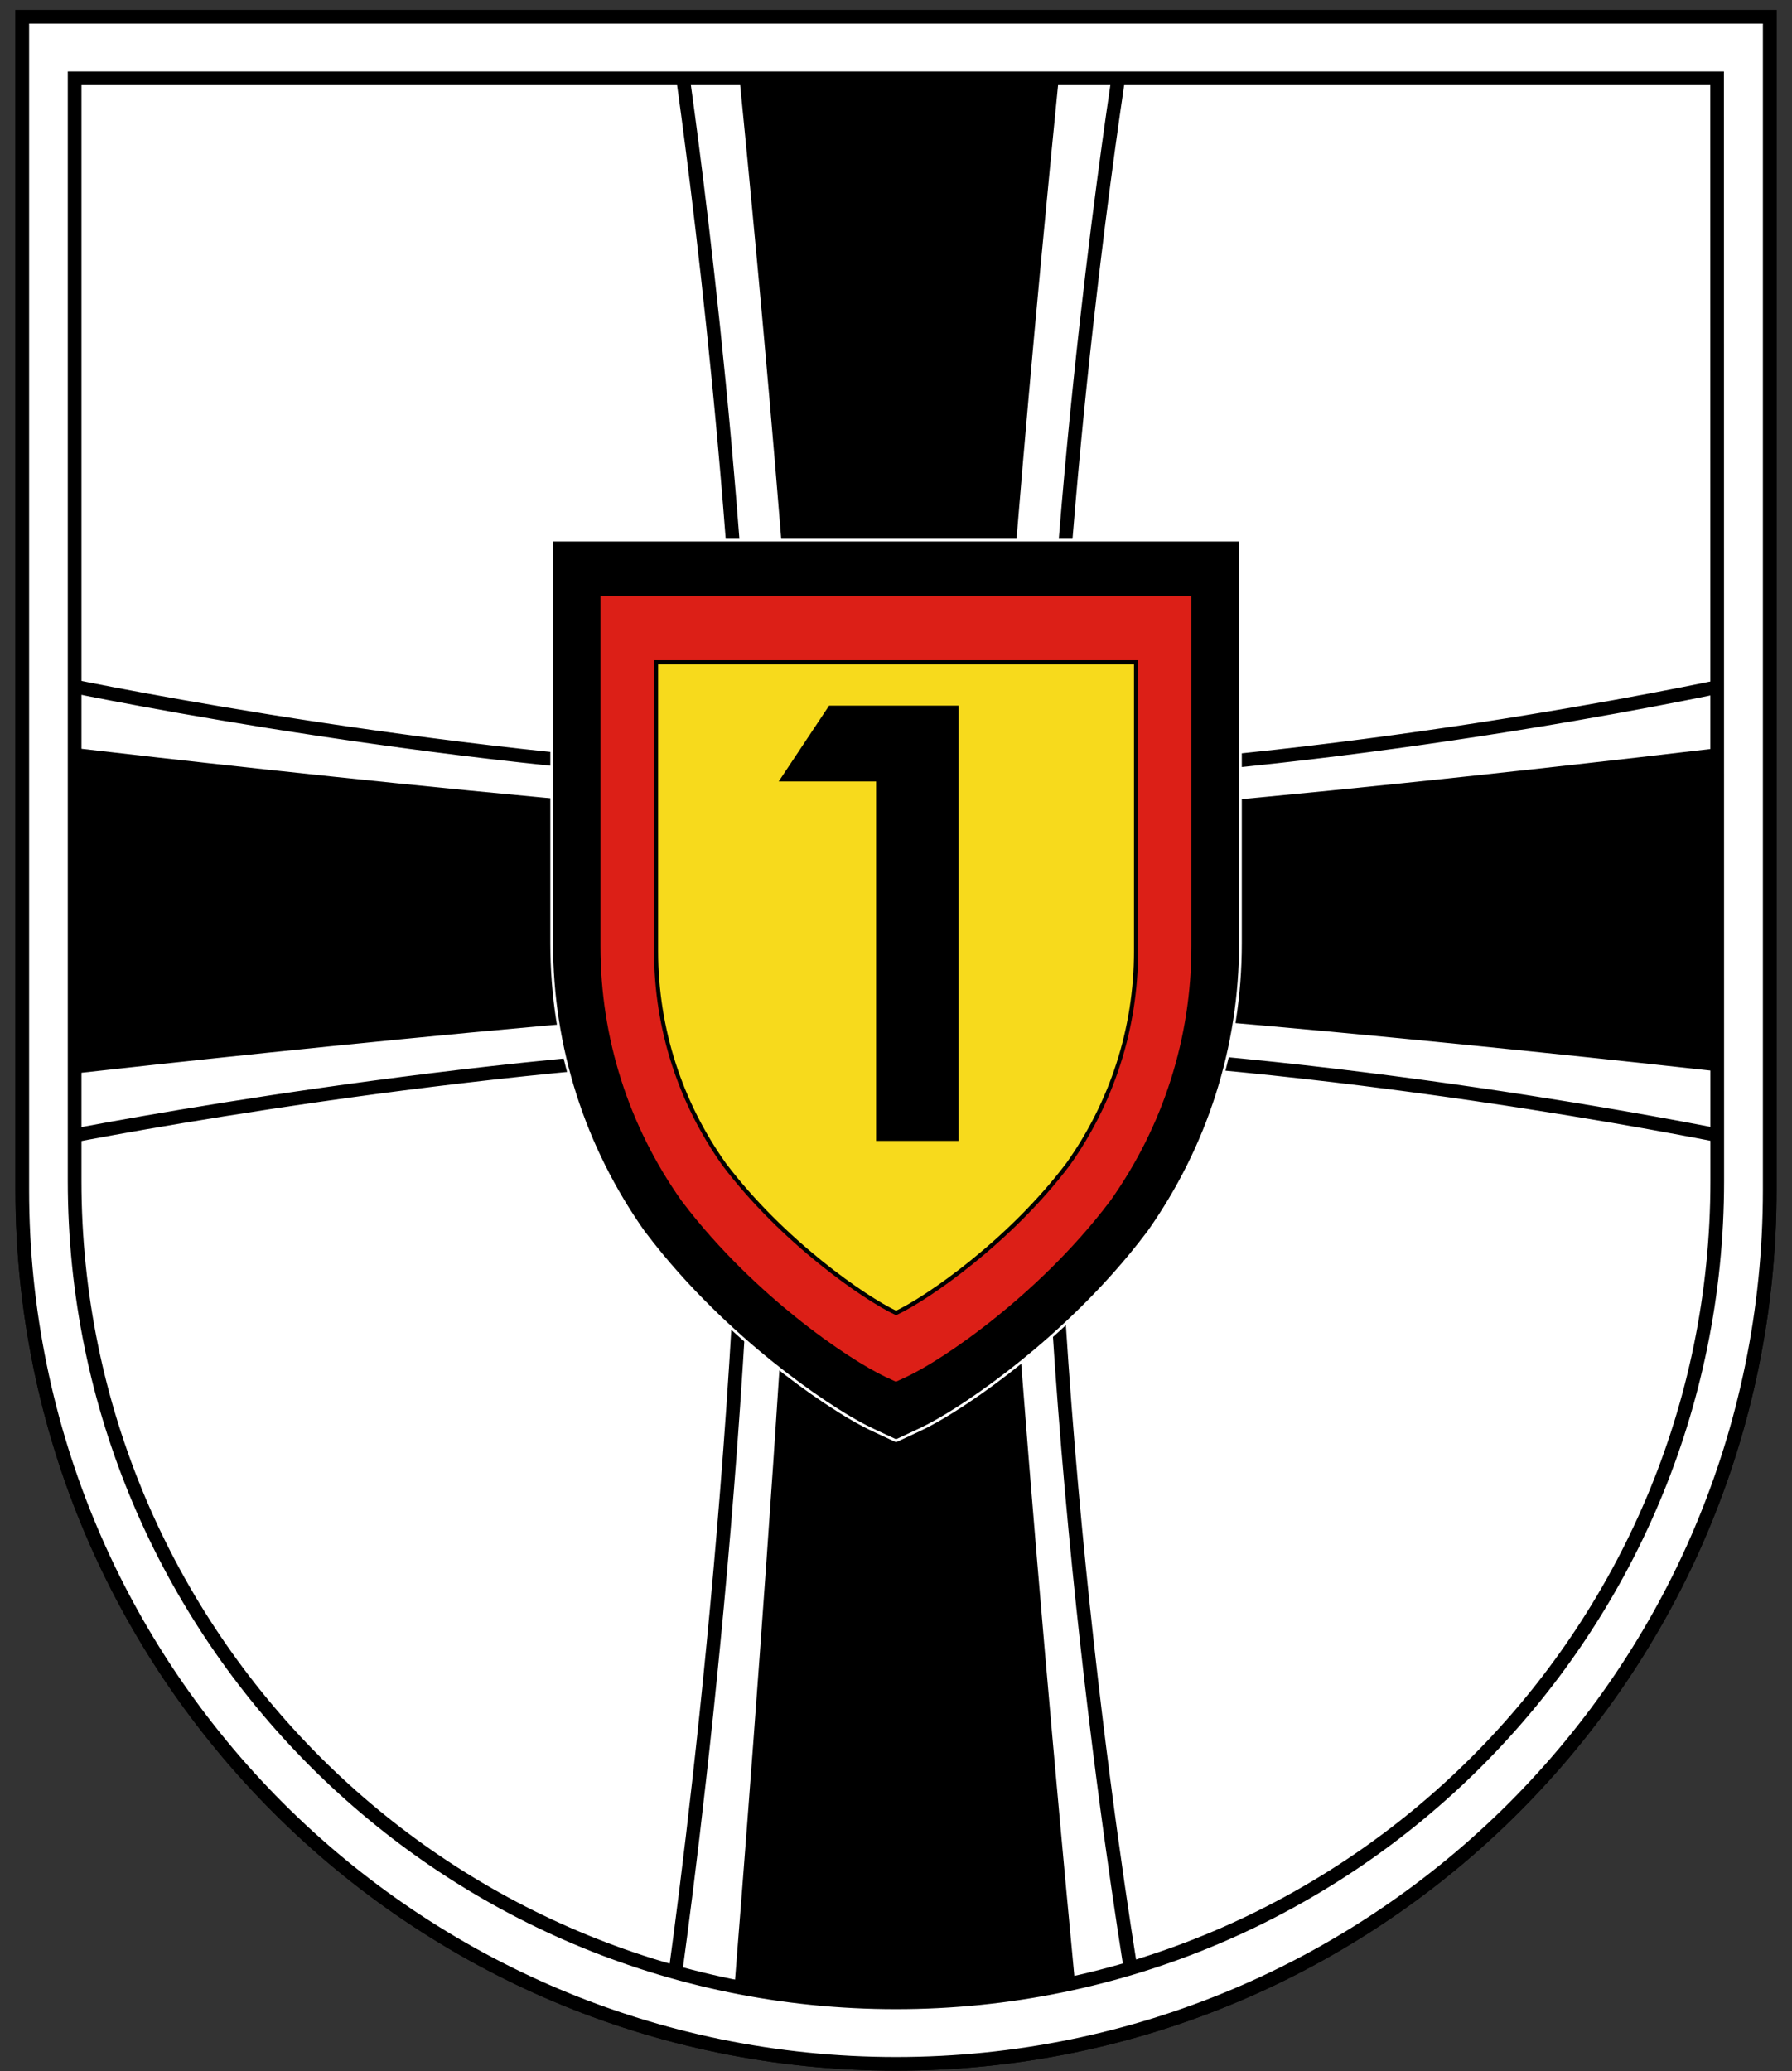 <?xml version="1.0" encoding="utf-8"?>
<!-- Generator: Adobe Illustrator 19.2.1, SVG Export Plug-In . SVG Version: 6.00 Build 0)  -->
<svg version="1.1"
	 id="svg3028" shape-rendering="geometricPrecision" text-rendering="geometricPrecision" image-rendering="optimizeQuality" inkscape:version="0.48.0 r9654" sodipodi:docname="Marineamt.svg" xmlns:cc="http://creativecommons.org/ns#" xmlns:dc="http://purl.org/dc/elements/1.1/" xmlns:inkscape="http://www.inkscape.org/namespaces/inkscape" xmlns:rdf="http://www.w3.org/1999/02/22-rdf-syntax-ns#" xmlns:sodipodi="http://sodipodi.sourceforge.net/DTD/sodipodi-0.dtd" xmlns:svg="http://www.w3.org/2000/svg"
	 xmlns="http://www.w3.org/2000/svg" xmlns:xlink="http://www.w3.org/1999/xlink" x="0px" y="0px" viewBox="0 0 1311.3 1515.6"
	 style="enable-background:new 0 0 1311.3 1515.6;" xml:space="preserve">
<rect x="0" y="0" width="1311.3" height="1515.6" fill="#333333" stroke="none"/>
<style type="text/css">
	.st0{fill:#FFFFFF;stroke:#000000;stroke-width:10;}
	.st1{fill:none;stroke:#000000;stroke-width:10;stroke-linejoin:bevel;}
	.st2{stroke:#000000;stroke-width:10;stroke-linejoin:bevel;}
	.st3{stroke:#FFFFFF;stroke-width:2;}
	.st4{fill:#DC1F17;}
	.st5{fill:#F7DA1C;stroke:#000000;stroke-width:3;}
</style>
<g>
	<path class="st0" d="M16.3,12.3v858.4c0,353,286.4,639.4,639.4,639.4S1295,1223.7,1295,870.7V12.3H16.3z"/>
	<g>
		<path class="st1" d="M1273.2,499.2c0,0-246.8,54.6-504,68c10.8-273.1,52-528.7,52-528.7H497.1c0,0,38.7,256.6,49,528.3
			c-256.5-14-506.7-67.6-506.7-67.6l-1.2,334.7c0,0,254-51.3,509.9-64.6c-5.9,355.7-58,703.1-58,703.1l164.5,14.6l177.5-17.6
			c0,0-60.3-342.7-65.2-700.5c256.3,12.6,506.2,65,506.2,65L1273.2,499.2z"/>
		<path id="_214524528" class="st2" d="M591.6,651.1c0.8,190.5-52.1,840-52.1,840l116.3-4l129.3,0.3c0,0-63-646.1-61.6-836.3
			c1.1-152.6,47.7-608.4,47.7-608.4H544.7C544.7,42.7,590.9,498.5,591.6,651.1z"/>
		<path class="st2" d="M661.7,606c-156.2,0.1-622.5-55.5-622.5-55.5l-0.8,231.8c0,0,467-53.4,623.4-53.5
			c153.5,0,611.4,51.9,611.3,51.9V550.5C1273.1,550.5,815.8,605.9,661.7,606z"/>
	</g>
	<path class="st0" d="M16.3,12.3v858.4c0,353,286.4,639.4,639.4,639.4S1295,1223.7,1295,870.7V12.3H16.3z M1256.6,864.1
		c0,331.8-269.2,601-601,601s-601-269.2-601-601V57.3h1201.9L1256.6,864.1L1256.6,864.1z"/>
</g>
<g>
	<path class="st3" d="M907.6,395.2h-40H443.7h-40v40v255.1c0,76,23.3,149,67.3,211.3l0.4,0.5l0.4,0.5c31,41,67,73.6,91.8,93.6
		c27.1,21.9,55.9,41.1,75.2,50.1l16.9,7.9l16.9-7.9c19.3-9,48.2-28.2,75.2-50.1c24.8-20,60.9-52.6,91.8-93.6l0.4-0.5l0.4-0.5
		c44-62.3,67.3-135.3,67.3-211.3V435.2v-40H907.6z"/>
	<path class="st4" d="M647.8,1007.4c-13.1-6.2-37.4-21-66.3-44.3c-22.3-18-54.7-47.3-82.4-84l-0.2-0.2l-0.2-0.3
		c-38.8-54.9-59.3-119.3-59.3-186.1V436.1h432.4v256.4c0,66.9-20.5,131.3-59.3,186.1l-0.2,0.3l-0.2,0.2c-27.7,36.7-60.1,66-82.4,84
		c-28.8,23.3-53.1,38.1-66.3,44.3l-7.8,3.6L647.8,1007.4z"/>
	<path class="st5" d="M480.1,484.6v211.3c0,57.6,18.1,111.3,49.7,155.9c42.7,56.6,103.2,98.3,125.9,108.9
		c22.7-10.6,83.2-52.3,125.9-108.9c31.6-44.6,49.7-98.3,49.7-155.9V484.6H480.1z"/>
</g>
<polygon points="569.8,571.8 606.7,516.3 701.5,516.3 701.5,834.8 641.1,834.8 641.1,571.8 "/>
</svg>
